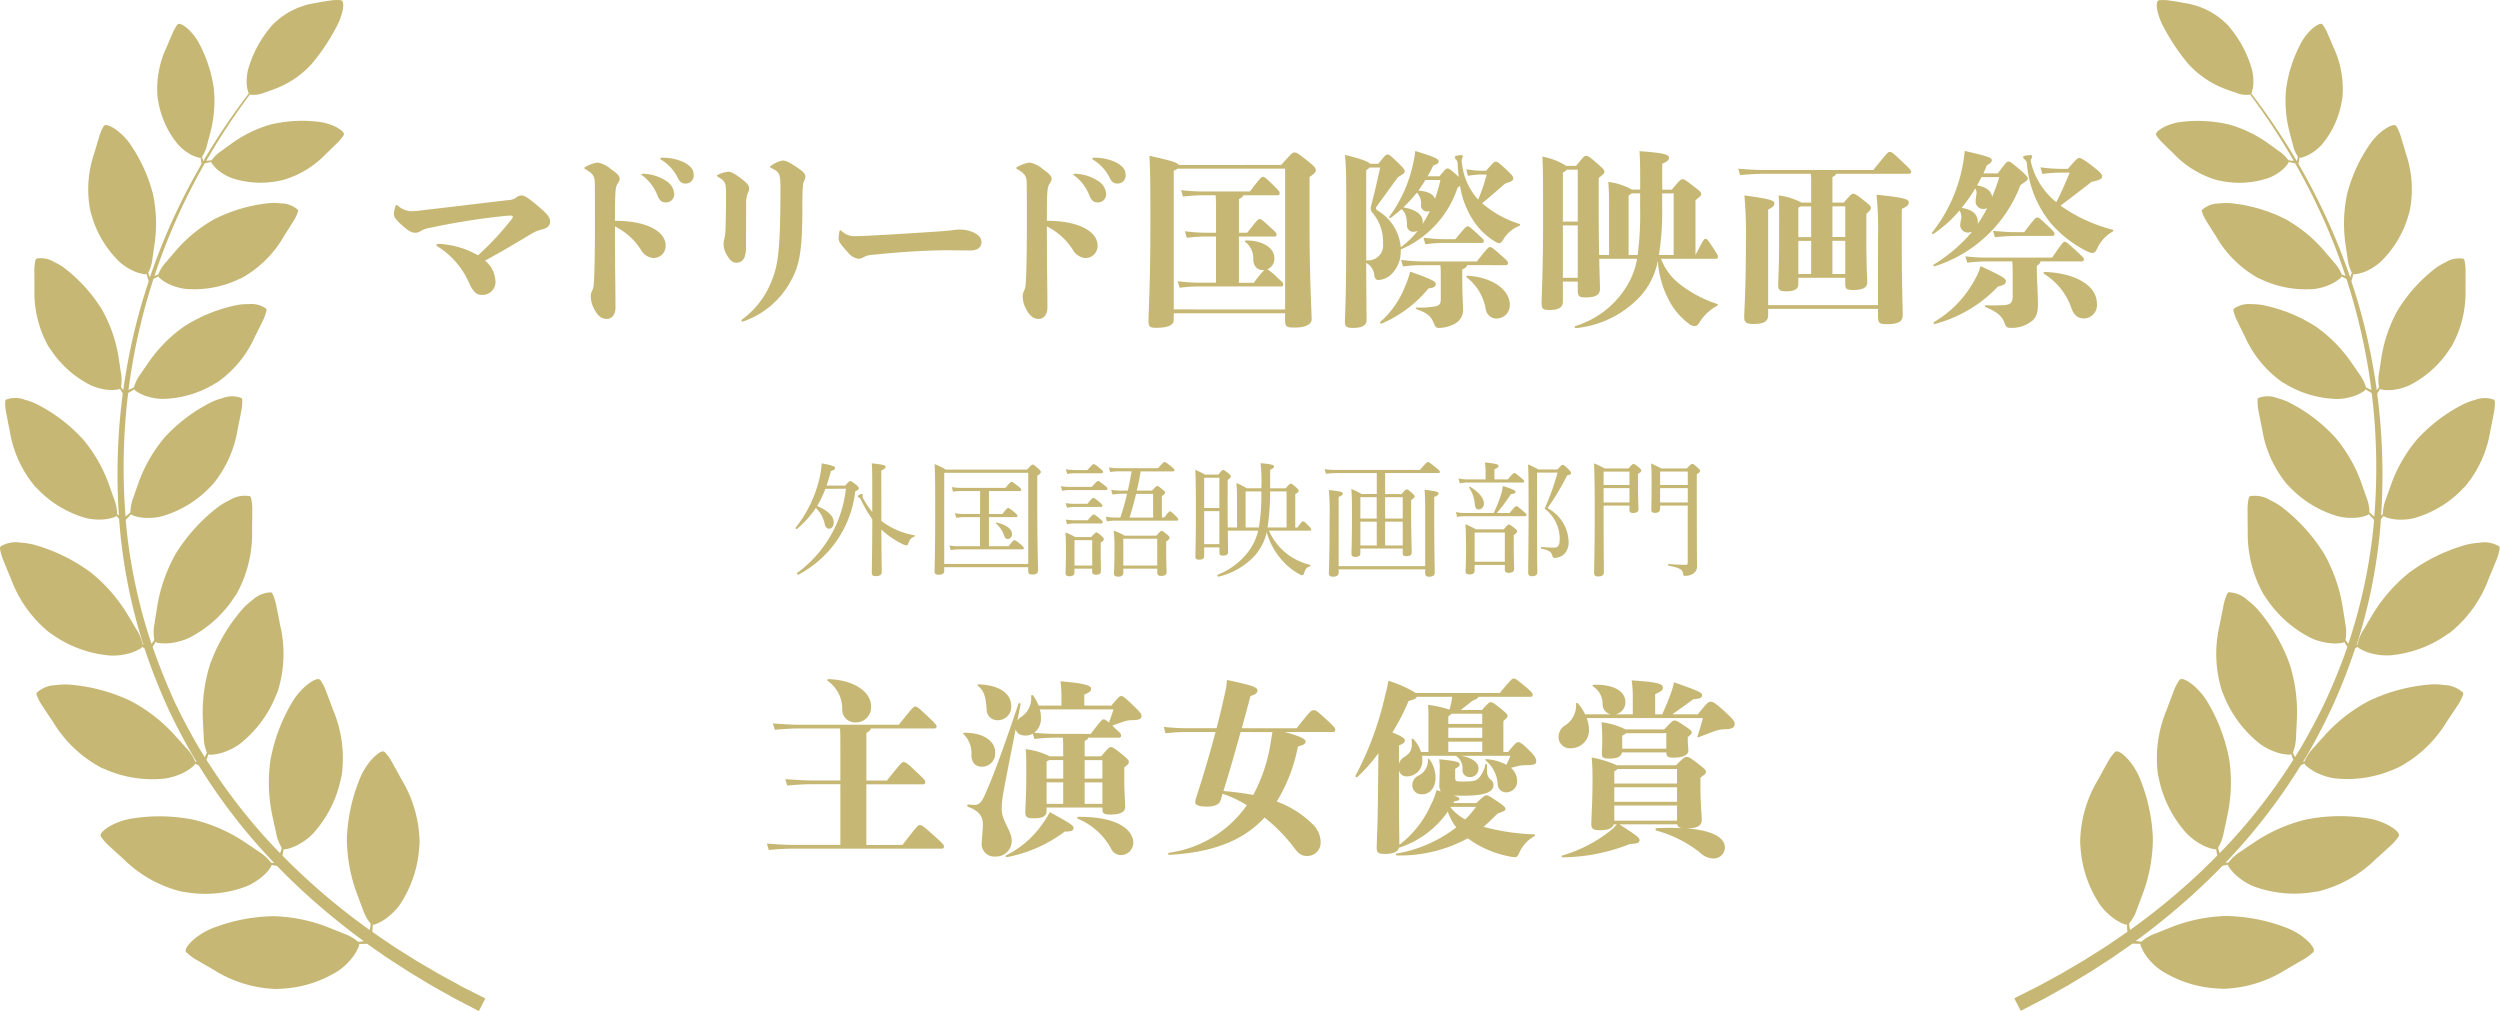 <svg xmlns="http://www.w3.org/2000/svg" width="189.294" height="76.548" viewBox="0 0 189.294 76.548"><path d="M23.289,14.2a.987.987,0,0,1-1.029,1.071c-.442,0-.654-.258-.941-.843a6.177,6.177,0,0,0-2.411-2.824c-.071-.044-.084-.073-.084-.13,0-.042.027-.071.141-.071a6.616,6.616,0,0,1,3,.87A21.379,21.379,0,0,0,24.5,9.552a.372.372,0,0,0,.1-.2c0-.057-.057-.086-.159-.086a5.285,5.285,0,0,0-.585.042,51.636,51.636,0,0,0-5.52.883,1.947,1.947,0,0,0-.685.229.7.7,0,0,1-.428.143c-.258,0-.47-.086-1-.556-.543-.486-.629-.656-.629-.9a2.967,2.967,0,0,1,.128-.572c.015-.042.044-.071.073-.071s.055.015.1.042a1.568,1.568,0,0,0,1.013.428c.342,0,.784-.071.956-.086,2.1-.243,4.193-.5,6.377-.755A1.132,1.132,0,0,0,24.8,7.94a.732.732,0,0,1,.47-.2c.17,0,.444.13,1.184.757.713.6.971.885.971,1.212s-.214.514-.629.614a2.492,2.492,0,0,0-.8.329c-1.184.713-2.268,1.356-3.5,2.025a2.087,2.087,0,0,1,.786,1.528" transform="translate(14.228 7.059)" fill="#c6b874"/><path d="M25.466,14.2c.015,1.44.031,2.252.031,3.38,0,.57-.3.87-.658.87s-.669-.184-.956-.755a2,2,0,0,1-.256-1,.846.846,0,0,1,.1-.371,1.365,1.365,0,0,0,.128-.57c.057-.7.086-2.554.086-4.279,0-1.8,0-2.755-.013-3.382-.015-.457-.172-.669-.671-.956-.086-.042-.115-.071-.115-.113s.015-.044.115-.1a2.339,2.339,0,0,1,.9-.314,2.179,2.179,0,0,1,1,.5c.528.369.658.541.658.725a.664.664,0,0,1-.143.358c-.086.128-.185.258-.2,1.17-.013.556-.013,1.113-.013,1.656,2.5,0,3.837.857,3.837,1.868a.922.922,0,0,1-.927.956,1.23,1.23,0,0,1-.956-.642,4.93,4.93,0,0,0-1.954-1.755c0,.914,0,1.384.013,2.755m3.767-6.25A1.253,1.253,0,0,1,29.948,9a.62.62,0,0,1-.671.627c-.243,0-.442-.13-.585-.486a3.422,3.422,0,0,0-1.113-1.512c-.073-.044-.115-.071-.115-.115.015-.042.057-.055.172-.055a3.3,3.3,0,0,1,1.6.484m1.442-1.354c.543.3.742.57.742.969a.6.6,0,0,1-.627.642c-.287,0-.444-.141-.6-.47a3.318,3.318,0,0,0-1.184-1.3c-.086-.042-.115-.073-.115-.128s.057-.059.157-.059a3.867,3.867,0,0,1,1.627.344" transform="translate(21.106 5.698)" fill="#c6b874"/><path d="M30.717,8.841a2.221,2.221,0,0,0-.115.826c0,1.113-.013,2.528-.013,3.182a2.136,2.136,0,0,1-.128.872.659.659,0,0,1-.585.371c-.214,0-.442-.071-.728-.572a1.625,1.625,0,0,1-.256-.839,1.864,1.864,0,0,1,.073-.472,3.651,3.651,0,0,0,.071-.614c.029-.7.042-1.927.042-2.853,0-.658-.086-.857-.57-1.128-.1-.055-.115-.071-.115-.113s.029-.059.141-.1a2.449,2.449,0,0,1,.713-.2c.187,0,.43.115.9.457.57.413.685.627.685.8a.811.811,0,0,1-.115.384m-.4,9.7a.065.065,0,0,1-.071-.071.1.1,0,0,1,.057-.086,6.617,6.617,0,0,0,2.182-2.8c.486-1.184.713-2.1.713-7.105,0-1.126-.084-1.241-.583-1.5-.143-.071-.2-.1-.2-.141s.013-.057.086-.1a2.1,2.1,0,0,1,.855-.384c.187,0,.373.042.985.442s.742.57.742.757A.651.651,0,0,1,35,7.885c-.1.172-.143.442-.143,2.268,0,3.367-.3,4.31-.943,5.451a6.5,6.5,0,0,1-3.553,2.939Z" transform="translate(25.895 5.801)" fill="#c6b874"/><path d="M43.311,9.262c.543.228.713.486.713.784,0,.444-.371.627-.841.627-.356,0-1.283-.013-1.839-.013-1.256,0-3.453.115-5.537.342a1.479,1.479,0,0,0-.713.185.784.784,0,0,1-.413.115,1.257,1.257,0,0,1-.771-.486c-.514-.543-.7-.826-.7-1.027a3.254,3.254,0,0,1,.057-.543c.015-.071.044-.1.073-.1s.027,0,.086.044a1.362,1.362,0,0,0,1.04.4c.342,0,.627-.015.927-.031,2.468-.126,3.652-.212,5.608-.34.356-.029.5-.044.87-.086a3.79,3.79,0,0,1,.541-.044,2.608,2.608,0,0,1,.9.172" transform="translate(30.29 8.291)" fill="#c6b874"/><path d="M42.57,14.2c.015,1.44.031,2.252.031,3.38,0,.57-.3.87-.658.87s-.669-.184-.956-.755a2,2,0,0,1-.256-1,.846.846,0,0,1,.1-.371,1.365,1.365,0,0,0,.128-.57c.057-.7.086-2.554.086-4.279,0-1.8,0-2.755-.013-3.382-.015-.457-.172-.669-.671-.956-.086-.042-.115-.071-.115-.113s.015-.044.115-.1a2.339,2.339,0,0,1,.9-.314,2.18,2.18,0,0,1,1,.5c.528.369.658.541.658.725a.664.664,0,0,1-.143.358c-.086.128-.185.258-.2,1.17-.013.556-.013,1.113-.013,1.656,2.5,0,3.837.857,3.837,1.868a.922.922,0,0,1-.927.956,1.23,1.23,0,0,1-.956-.642,4.93,4.93,0,0,0-1.954-1.755c0,.914,0,1.384.013,2.755m3.767-6.25A1.253,1.253,0,0,1,47.052,9a.62.62,0,0,1-.671.627c-.243,0-.442-.13-.585-.486a3.422,3.422,0,0,0-1.113-1.512c-.073-.044-.115-.071-.115-.115.015-.042.057-.055.172-.055a3.3,3.3,0,0,1,1.6.484m1.442-1.354c.543.3.742.57.742.969a.6.6,0,0,1-.627.642c-.287,0-.444-.141-.6-.47a3.319,3.319,0,0,0-1.184-1.3c-.086-.042-.115-.073-.115-.128s.057-.059.157-.059a3.867,3.867,0,0,1,1.627.344" transform="translate(36.706 5.698)" fill="#c6b874"/><path d="M55.525,6.981c.811-.9.855-.943,1.011-.943s.243.042.912.572c.616.484.7.612.7.755s-.059.243-.472.528v3.8c0,3.824.157,6.405.157,6.975,0,.428-.556.627-1.283.627-.572,0-.728-.042-.728-.541v-.541h-8.43v.484c0,.43-.444.614-1.329.614-.5,0-.583-.086-.583-.528,0-.612.141-2.8.141-7.034,0-1.925.015-3.994-.071-5.463,1.8.4,2.155.541,2.226.7Zm.3,10.943V7.264H47.678a.93.93,0,0,1-.285.157v10.5ZM54.141,14.94c-.428,0-.715-.285-.728-.815a1.55,1.55,0,0,0-.6-1.31c-.071-.059-.015-.117.071-.117,1.426.015,2.126.673,2.126,1.314a.865.865,0,0,1-.528.87,4.159,4.159,0,0,1,.728.6c.426.386.47.444.47.543s-.044.157-.145.157H49.29a10.844,10.844,0,0,0-1.455.1l-.143-.5a12.532,12.532,0,0,0,1.6.115h1.3V12.4h-.755a11.224,11.224,0,0,0-1.457.1l-.141-.5a12.428,12.428,0,0,0,1.6.113h.755V10.046c0-.243-.015-.512-.029-.769H49.59a14.037,14.037,0,0,0-1.5.1l-.143-.486a15.074,15.074,0,0,0,1.642.1h3.566c.8-1.042.87-1.113,1-1.113.1,0,.172.055.742.6.457.444.514.528.514.627,0,.13-.057.172-.159.172H52.657c-.015.1-.115.17-.329.3v2.539h.627c.771-1,.843-1.04.929-1.04.113,0,.17.029.826.629.426.384.47.44.47.541s-.044.157-.141.157H52.328v3.5h1.128a8.3,8.3,0,0,1,.784-.956Z" transform="translate(41.481 5.508)" fill="#c6b874"/><path d="M63.946,7.476c.57-.656.614-.683.727-.683.128,0,.185.011.841.625.4.386.486.488.486.629,0,.157-.057.214-.614.4-.585.512-1.1.969-1.74,1.484A7.875,7.875,0,0,0,66.47,11.5c.086.027.057.128-.029.157a2.483,2.483,0,0,0-1.2,1.04c-.126.2-.184.256-.3.256a.467.467,0,0,1-.243-.071,5.235,5.235,0,0,1-1.883-1.9,6.769,6.769,0,0,1-.841-2.367c-.042.042-.115.084-.185.141a7.7,7.7,0,0,1-4.308,4.679,2.428,2.428,0,0,1-.543,1.7,1.586,1.586,0,0,1-1.126.614c-.185,0-.272-.086-.329-.342a1.174,1.174,0,0,0-.614-.956c.013,3.184.029,3.952.029,4.337,0,.4-.356.587-1.027.587-.514,0-.614-.117-.614-.47,0-.4.1-1.47.1-6.75,0-4.067.013-4.866-.1-5.88,1.34.329,1.782.516,1.9.673h.629c.541-.686.585-.7.7-.7s.157.015.728.556c.526.514.57.585.57.715s-.029.157-.514.442c-.713.985-1.2,1.654-1.6,2.21-.1.13-.082.216.075.327a3.58,3.58,0,0,1,1.74,2.769,6.623,6.623,0,0,0,1.283-1.239.953.953,0,0,1-.358.071.481.481,0,0,1-.455-.47c0-.713-.141-1.029-.415-1.241-.272.228-.541.455-.813.656a.071.071,0,0,1-.1-.1,10.477,10.477,0,0,0,1.828-4.168,5.9,5.9,0,0,0,.128-.8c1.711.528,1.771.641,1.771.8,0,.115-.059.185-.4.3-.143.285-.287.554-.43.815h.9c.455-.572.5-.585.6-.585.115,0,.17.013.828.612l.029.029c-.044-.327-.073-.656-.086-1a.459.459,0,0,0-.1-.3.27.27,0,0,1-.115-.214c0-.084.243-.141.528-.141a.081.081,0,0,1,.073.086.9.9,0,0,1-.059.2.677.677,0,0,0,0,.329,4.8,4.8,0,0,0,1.2,2.725l.029.029a15.407,15.407,0,0,0,.642-1.9h-.314a6.469,6.469,0,0,0-1.113.1l-.115-.5a7.25,7.25,0,0,0,1.228.115Zm-9.075,6.778a1.133,1.133,0,0,0,1.272-1.27,3.368,3.368,0,0,0-.788-2.312.532.532,0,0,1-.113-.541c.228-.872.426-1.727.685-2.9h-.8a1.019,1.019,0,0,1-.256.2Zm1.17,4.792c-.086.029-.172-.069-.1-.128a7.022,7.022,0,0,0,1.91-2.782,5.761,5.761,0,0,0,.344-1.027c1.853.658,1.939.772,1.939.956s-.157.272-.541.314a9.363,9.363,0,0,1-3.553,2.667M62.5,14.623c0,.115-.071.187-.358.329v.53c0,1.2.057,2.14.057,2.367a1.189,1.189,0,0,1-.627,1.214,2.663,2.663,0,0,1-1.2.314c-.228,0-.27-.1-.384-.358-.2-.474-.4-.744-1.3-1.057-.084-.029-.084-.128,0-.128a6.816,6.816,0,0,0,1.384-.086c.344-.057.444-.214.444-.511V15.381c0-.212,0-.384-.029-.757H59.082a10.029,10.029,0,0,0-1.428.1l-.143-.5a12.569,12.569,0,0,0,1.6.117h4.138c.841-1.073.883-1.084,1-1.084s.172.027.857.641c.428.369.5.457.5.556,0,.115-.055.17-.157.17Zm-3.352-3.308a.824.824,0,0,1-.015.2q.3-.47.556-.985a.781.781,0,0,1-.2.029.452.452,0,0,1-.47-.486,1.179,1.179,0,0,0-.314-.941,9.957,9.957,0,0,1-1.027,1.113c1.027.17,1.47.6,1.47,1.071m.2-3.14c-.172.287-.342.541-.528.8.728.057,1.141.272,1.254.627a11.1,11.1,0,0,0,.415-1.426Zm1.455,4.765a10.844,10.844,0,0,0-1.455.1l-.143-.5a12.509,12.509,0,0,0,1.6.115h.815c.769-.927.813-.971.925-.971s.172.031.771.587c.4.369.457.413.457.512s-.044.157-.141.157Zm4.937,4.665a1,1,0,0,1-.971,1.057.824.824,0,0,1-.855-.744,3.883,3.883,0,0,0-1.426-2.367c-.073-.057-.031-.13.055-.13,2.1.143,3.2,1.2,3.2,2.184" transform="translate(48.576 5.454)" fill="#c6b874"/><path d="M70.091,14.133a4.336,4.336,0,0,0,1.371,1.881,9.254,9.254,0,0,0,2.881,1.541c.086.031.057.1-.013.143a3.484,3.484,0,0,0-1.34,1.283c-.13.2-.229.243-.344.243a.633.633,0,0,1-.442-.17,5.128,5.128,0,0,1-1.455-1.669,7.4,7.4,0,0,1-.9-3.111,5.467,5.467,0,0,1-1.327,2.7,7.684,7.684,0,0,1-4.88,2.411c-.086.015-.128-.126-.042-.157a6.919,6.919,0,0,0,3.723-2.753,5.876,5.876,0,0,0,.956-2.338H65.412c.029,1.354.057,2.067.057,2.281,0,.444-.356.642-1.055.642-.528,0-.629-.071-.629-.556v-.642H62.659V17.37c0,.444-.314.642-.983.642-.516,0-.629-.057-.629-.556,0-.384.113-2.581.113-6.063,0-3.025,0-4.109-.055-4.994a4.877,4.877,0,0,1,1.8.7h.757c.57-.713.627-.755.742-.755.157,0,.212.011.769.5.585.5.629.572.629.7s-.031.157-.43.47V10.28c0,1.47.015,2.654.031,3.566h.755V10.022c0-.669-.013-1-.057-1.711a5,5,0,0,1,1.784.585h.627c0-1.6,0-2.3-.055-2.91,2.025.141,2.239.287,2.239.514,0,.128-.073.243-.514.442V8.9h.728c.627-.771.685-.786.815-.786s.184.029.855.545c.512.4.556.455.556.568S73.1,9.38,72.7,9.7v4.151c.627-1.212.656-1.226.757-1.226s.141.013.57.669c.314.486.371.585.371.686a.139.139,0,0,1-.141.157ZM62.959,7.386a1.039,1.039,0,0,1-.3.228v3.707h1.126V7.386Zm.826,4.222H62.659v3.966h1.126Zm4.537,2.239a23.791,23.791,0,0,0,.185-3.581V9.181h-.641a.972.972,0,0,1-.229.157v4.509Zm1.855-4.665v1.057a20.639,20.639,0,0,1-.243,3.608h1.113V9.181Z" transform="translate(55.678 5.46)" fill="#c6b874"/><path d="M79.063,7.386c1.069-1.327,1.113-1.371,1.241-1.371.157,0,.2.031.985.772.486.455.642.627.642.728s-.071.157-.185.157H76.237c-.013.084-.071.157-.27.243V9.854h.857c.526-.614.612-.669.713-.669s.212.027.841.526c.428.344.5.415.5.528s-.015.172-.342.47v1.728c0,2.4.071,3.124.071,3.451,0,.386-.314.585-1.069.585-.572,0-.6-.143-.6-.486v-.442H73.385V16c0,.455-.342.57-.956.57-.484,0-.57-.141-.57-.484,0-.229.071-1.386.071-3.468,0-2.252.015-2.723-.042-3.31a5.128,5.128,0,0,1,1.74.543h.728V8.285a4.359,4.359,0,0,0-.029-.612H70.845c-.5,0-1.055.027-1.87.1l-.141-.486c.941.075,1.512.1,2.011.1Zm.356,5.178a26.557,26.557,0,0,0-.113-3.308c2.182.228,2.44.34,2.44.6,0,.17-.128.3-.528.47v2.482c0,3.4.071,4.866.071,5.564,0,.415-.214.686-1.2.686-.556,0-.671-.086-.671-.556v-.6H71.1v.486c0,.486-.373.656-1.141.656-.514,0-.673-.141-.673-.514,0-.4.13-2.182.13-5.619a32.833,32.833,0,0,0-.115-3.6c2.054.272,2.27.4,2.27.6,0,.157-.086.272-.47.472v7.233h8.315Zm-5.847-2.424c-.044.029-.115.057-.187.1v2.226h.971V10.139Zm-.187,5.12h.971V12.751h-.971Zm2.583-2.8h.971V10.137h-.971Zm.969.287h-.971V15.26h.971Z" transform="translate(62.78 5.487)" fill="#c6b874"/><path d="M81.5,7.676c.614-.828.686-.9.8-.9s.185.029,1,.728c.285.256.47.442.47.57,0,.113-.157.214-.556.486a10.239,10.239,0,0,1-6.491,6.147c-.086.029-.143-.084-.073-.128a12.076,12.076,0,0,0,2.9-2.482,1.11,1.11,0,0,1-.3.057.584.584,0,0,1-.6-.514,2.136,2.136,0,0,1,.042-.384.887.887,0,0,0-.1-.771,9,9,0,0,1-1.969,1.769c-.071.044-.157-.027-.1-.1a11.7,11.7,0,0,0,2.367-5.379c.055-.342.086-.6.1-.8,1.826.415,2.055.528,2.055.7,0,.115-.073.214-.386.4a5.387,5.387,0,0,1-.256.6Zm-4.765,11.4a.082.082,0,0,1-.071-.143,8.294,8.294,0,0,0,3.166-3.352,3.9,3.9,0,0,0,.358-.883c1.669.769,1.925.941,1.925,1.14s-.2.329-.6.4a10.16,10.16,0,0,1-4.78,2.839m3.252-7.706a.431.431,0,0,1-.013.13,8.206,8.206,0,0,0,.713-1.2.66.66,0,0,1-.285.071.578.578,0,0,1-.585-.526,3.869,3.869,0,0,1,.057-.545.612.612,0,0,0-.086-.484,11.82,11.82,0,0,1-1.027,1.47c.9.141,1.226.541,1.226,1.082m4.738,2.969c0,.1-.044.2-.272.327v.358c0,.656.086,1.782.086,2.526,0,.956-.243,1.212-.815,1.539a2.525,2.525,0,0,1-1.2.287c-.285,0-.4-.015-.526-.4-.159-.457-.556-.828-1.413-1.17-.086-.029-.086-.143,0-.143.512.013,1.055.013,1.413-.013.47-.044.627-.185.627-.7V15.523c0-.512,0-.815-.031-1.184H80.655a13.384,13.384,0,0,0-1.47.1l-.141-.486a13.121,13.121,0,0,0,1.641.1h4.923c.784-1.143.855-1.2.956-1.2.084,0,.141.015.87.685.526.484.583.556.583.641a.151.151,0,0,1-.157.159ZM80.256,7.961c-.1.214-.214.415-.327.627.727.115,1.069.444,1.141.87.184-.455.371-.954.541-1.5Zm3.239,4.166c.784-1.042.885-1.113.985-1.113s.172.029.755.585c.514.484.556.556.556.656a.149.149,0,0,1-.157.157h-2.8a14.441,14.441,0,0,0-1.553.1l-.143-.486c.74.071,1.254.1,1.7.1ZM86.8,7.334c.614-.713.742-.828.857-.828s.329.086,1.113.7c.512.4.627.556.627.7,0,.17-.157.283-.784.4-.585.455-1.528,1.184-2.369,1.811A12,12,0,0,0,90.2,11.942c.086.015.042.115-.029.157A2.765,2.765,0,0,0,89,13.412c-.115.212-.2.285-.329.285a.715.715,0,0,1-.314-.073,8.726,8.726,0,0,1-2.853-2.184A8.172,8.172,0,0,1,83.7,6.949a.458.458,0,0,0-.13-.3c-.086-.071-.157-.115-.157-.214s.329-.143.6-.143a.083.083,0,0,1,.086.086.586.586,0,0,1-.073.2.435.435,0,0,0,0,.327,5.563,5.563,0,0,0,1.9,2.952c.4-.769.74-1.568,1.011-2.239h-.612a10.887,10.887,0,0,0-1.457.1l-.141-.5a12.487,12.487,0,0,0,1.6.115Zm2.2,10.2a1.015,1.015,0,0,1-.956,1.128c-.5,0-.8-.258-.985-.815a4.9,4.9,0,0,0-2.069-2.568c-.071-.042-.013-.143.071-.143,2.426.1,3.939,1.084,3.939,2.4" transform="translate(69.772 5.453)" fill="#c6b874"/><path d="M33.767,20.277a8.239,8.239,0,0,1-.627,1.3c.931.409,1.256.828,1.256,1.254,0,.287-.153.468-.352.468-.153,0-.266-.1-.325-.323a2.4,2.4,0,0,0-.675-1.249,7.746,7.746,0,0,1-1.426,1.589c-.048.048-.143-.057-.105-.1a9.45,9.45,0,0,0,1.771-3.6,7.079,7.079,0,0,0,.2-1.264c.685.122,1.017.228,1.017.34s-.094.182-.323.239c-.094.4-.208.761-.323,1.105H35.26c.285-.315.333-.344.39-.344s.124.029.467.3c.143.122.18.191.18.249,0,.075-.084.141-.275.237a8.148,8.148,0,0,1-4.3,6.3c-.057.029-.163-.086-.105-.124a9.107,9.107,0,0,0,3.7-6.38ZM38,22.711A5.8,5.8,0,0,0,40.51,23.8c.048.01.029.084-.019.105-.228.075-.342.2-.465.56a.156.156,0,0,1-.124.1,1.725,1.725,0,0,1-.419-.161A6.741,6.741,0,0,1,38,23.367c.01,1.939.029,2.874.029,3.224,0,.191-.134.3-.457.3-.218,0-.294-.076-.294-.245,0-.363.029-1.409.038-4.061a9.487,9.487,0,0,1-.809-1.371c-.1-.21-.115-.237-.228-.287a.1.1,0,0,1-.067-.086c0-.055.218-.178.3-.178a.074.074,0,0,1,.076.075c0,.038-.01.076-.01.1a.52.52,0,0,0,.075.222,6.088,6.088,0,0,0,.658.967V20.971c0-1.79,0-2.206-.038-2.625.962.113,1.046.151,1.046.275,0,.084-.048.143-.323.275Z" transform="translate(28.733 16.733)" fill="#c6b874"/><path d="M37.741,26.455c0,.208-.143.3-.438.3-.208,0-.294-.076-.294-.247,0-.5.048-1.226.048-4.595,0-1.845,0-2.74-.048-3.539a4.833,4.833,0,0,1,.845.421h6.155c.323-.352.371-.38.428-.38s.122.029.447.323c.141.122.17.182.17.237,0,.076-.048.143-.268.285V21.31c0,3.273.059,4.669.059,5.109,0,.228-.153.321-.447.321-.218,0-.3-.076-.3-.256v-.3H37.741ZM44.1,19.037H37.741v6.9H44.1Zm-3.642,1.38H39.024a3.089,3.089,0,0,0-.618.055l-.094-.359a3.212,3.212,0,0,0,.7.065h3.365c.333-.409.409-.455.467-.455s.132.046.524.35c.163.143.208.2.208.258s-.029.086-.122.086H41.128v1.74h1.015c.315-.409.382-.457.44-.457s.132.048.5.342c.151.143.208.21.208.266s-.038.086-.132.086H41.128v2.2h1.493c.314-.417.381-.457.438-.457s.132.04.514.354c.151.132.2.2.2.256s-.029.084-.124.084H38.835a2.75,2.75,0,0,0-.6.069l-.1-.363a3.431,3.431,0,0,0,.694.057h1.618v-2.2H39.223a3.189,3.189,0,0,0-.568.057l-.105-.361a3.249,3.249,0,0,0,.656.067h1.247Zm1.807,3.337a2.22,2.22,0,0,0-.6-.883c-.029-.031.008-.076.044-.067.771.182,1.163.5,1.163.866a.345.345,0,0,1-.314.379c-.141,0-.21-.065-.294-.294" transform="translate(33.754 16.763)" fill="#c6b874"/><path d="M42.011,20.117a3.719,3.719,0,0,0,.7.057h1.635c.361-.4.428-.447.486-.447s.134.05.5.342c.17.124.208.2.208.258s-.029.086-.122.086h-2.7a3.9,3.9,0,0,0-.619.055Zm1.027,6.524c0,.2-.115.3-.38.3-.2,0-.294-.067-.294-.228,0-.191.029-.619.029-1.713,0-.646-.01-.912-.038-1.38a5,5,0,0,1,.742.354H44.3c.3-.314.344-.354.4-.354s.124.04.4.277c.124.113.163.182.163.237,0,.086-.048.134-.237.268v.5c0,.99.019,1.5.019,1.637,0,.208-.124.285-.38.285-.191,0-.287-.067-.287-.228v-.229h-1.34ZM42.372,21.4a3.481,3.481,0,0,0,.675.055h.979c.314-.4.4-.446.457-.446s.124.046.486.352c.141.122.189.189.189.249s-.029.082-.122.082h-2a3.33,3.33,0,0,0-.562.059Zm.01-2.56a4.247,4.247,0,0,0,.675.059h.96c.354-.4.428-.449.486-.449s.134.05.512.354c.153.122.191.18.191.237s-.029.1-.122.1H43.057a2.406,2.406,0,0,0-.56.057Zm0,3.807a4.359,4.359,0,0,0,.646.055h1.017c.315-.388.4-.438.457-.438s.134.05.486.342c.141.124.189.182.189.239s-.038.1-.124.1H43.038a2.658,2.658,0,0,0-.562.055Zm2,1.558h-1.34v1.922h1.34Zm5.461-1.713c.3-.417.381-.465.436-.465s.124.048.447.371c.124.115.172.18.172.239s-.029.094-.124.094H46.091a2.785,2.785,0,0,0-.591.057l-.094-.361a3.571,3.571,0,0,0,.685.065h.419a17.029,17.029,0,0,0,.512-1.8h-.438a3.271,3.271,0,0,0-.665.065l-.1-.359a4.392,4.392,0,0,0,.761.055h.5c.115-.484.2-.969.285-1.455H46.4a3.321,3.321,0,0,0-.656.057l-.1-.352a5.562,5.562,0,0,0,.751.057h2.977c.361-.428.428-.467.486-.467s.132.038.541.363c.163.132.21.187.21.245s-.031.1-.124.1H48.049a14.413,14.413,0,0,1-.294,1.455h1.161c.275-.314.342-.352.4-.352s.115.038.4.277c.153.115.191.17.191.228s-.031.1-.249.266v1.616Zm-3.1,4.187c0,.189-.141.293-.4.293-.218,0-.314-.084-.314-.237,0-.208.038-.56.038-1.75a11.517,11.517,0,0,0-.057-1.5,4.575,4.575,0,0,1,.818.38h2.415c.285-.323.342-.361.4-.361s.115.038.409.275c.163.134.189.191.189.247s-.027.126-.256.287v.553c0,1.063.029,1.6.029,1.75,0,.218-.141.3-.409.3-.2,0-.294-.067-.294-.237v-.315H46.738ZM49.305,24.1H46.738v2.027h2.568Zm-.314-3.4H47.709c-.153.6-.306,1.208-.5,1.8h1.788Z" transform="translate(38.317 16.692)" fill="#c6b874"/><path d="M52.334,20.242a11.693,11.693,0,0,0-.057-1.9c.837.075,1.019.132,1.019.247,0,.086-.048.134-.294.258v1.4h1.168c.285-.314.333-.35.4-.35s.122.036.419.294c.143.132.172.182.172.247s-.05.124-.258.249v2.53h.172c.294-.428.361-.467.426-.467s.124.038.44.361c.122.124.17.2.17.256s-.029.086-.124.086H52.915a4.538,4.538,0,0,0,1.407,1.79,4.794,4.794,0,0,0,1.713.8c.046.008.036.082-.011.1-.247.084-.342.189-.447.524-.036.122-.1.161-.163.161a.738.738,0,0,1-.254-.115,4.713,4.713,0,0,1-1.285-1.055,5.251,5.251,0,0,1-1.132-2.092,3.985,3.985,0,0,1-.816,1.675,5.373,5.373,0,0,1-2.826,1.69c-.067.021-.134-.113-.076-.141a5.348,5.348,0,0,0,2.52-2.025,4.5,4.5,0,0,0,.553-1.314h-2.3c.01.9.019,1.407.019,1.627,0,.18-.143.266-.39.266-.191,0-.266-.067-.266-.218v-.409H48.007v.665c0,.189-.134.266-.39.266-.2,0-.275-.057-.275-.228,0-.411.038-1.048.038-3.7,0-1.465-.01-2.189-.048-2.872a6.641,6.641,0,0,1,.742.359h1.008c.258-.323.3-.35.361-.35s.124.027.409.254c.143.136.172.182.172.239s-.048.134-.239.266V21.1c0,.855,0,1.549.01,2.111h.7v-1.8c0-.581,0-1.046-.048-1.57a5.254,5.254,0,0,1,.78.4Zm-3.176-.8H48.007v2.291h1.151Zm-1.151,5.031h1.151v-2.5H48.007Zm4.138-1.264a14.061,14.061,0,0,0,.189-2.654v-.076H51.145v2.73Zm2.1,0v-2.73H53a18.9,18.9,0,0,1-.191,2.73Z" transform="translate(43.17 16.729)" fill="#c6b874"/><path d="M55.16,25.181c0,.21-.113.3-.4.3-.189,0-.275-.086-.275-.239,0-.34.038-.922.038-3.061,0-1-.01-1.314-.048-1.845a4.586,4.586,0,0,1,.771.38H56.4V19.132H53.372a5.888,5.888,0,0,0-.818.057l-.1-.352a6.141,6.141,0,0,0,.924.057H59.67c.482-.562.551-.6.608-.6s.132.036.627.446c.228.182.275.249.275.3s-.029.086-.124.086H57.035V20.72H58.28c.277-.323.323-.352.381-.352.075,0,.134.029.428.294.141.122.182.172.182.239s-.05.132-.268.273v1.01c0,1.75.046,2.663.046,2.939,0,.218-.122.3-.417.3-.2,0-.266-.065-.266-.256v-.323H55.16Zm-1.644,1.474c0,.218-.134.323-.428.323-.22,0-.314-.084-.314-.266,0-.258.055-1.228.055-4.157a20.566,20.566,0,0,0-.055-2.14c.924.1,1.055.141,1.055.277,0,.075-.057.141-.314.245v5.243h6.553V22.089c0-.769-.01-1.283-.048-1.692.876.1,1.055.161,1.055.275,0,.086-.038.153-.323.266V22.52c0,2.585.038,3.774.038,4.136,0,.218-.124.323-.438.323-.208,0-.285-.084-.285-.275v-.285H53.515Zm1.644-4.08h1.235V20.958H55.16Zm1.237.237H55.162v1.8H56.4Zm1.969-1.855H57.035v1.618h1.331Zm0,1.855H57.035v1.8h1.331Z" transform="translate(47.845 16.688)" fill="#c6b874"/><path d="M61.717,22.145c.388-.476.455-.524.514-.524s.132.048.532.39c.191.161.237.228.237.285s-.036.086-.141.086h-4.47a4.065,4.065,0,0,0-.639.057l-.1-.371a2.942,2.942,0,0,0,.734.076h2.13a11.97,11.97,0,0,0,.541-1.35,3.437,3.437,0,0,0,.153-.7c.78.247.96.352.96.447s-.067.143-.35.17a11.66,11.66,0,0,1-1.067,1.428ZM61.583,19.6c.361-.438.447-.486.5-.486s.134.048.524.38c.172.141.218.2.218.256s-.036.086-.132.086H58.52a3.136,3.136,0,0,0-.572.057l-.1-.371a2.922,2.922,0,0,0,.675.076H59.9v-.658a5.2,5.2,0,0,0-.048-.627c.922.094,1.027.163,1.027.266,0,.076-.057.143-.306.256V19.6Zm-2.512,6.9c0,.2-.132.294-.388.294-.22,0-.3-.076-.3-.249s.038-.493.038-1.587c0-.847-.01-1.371-.048-1.969a7.651,7.651,0,0,1,.8.39h2.1c.285-.333.333-.369.39-.369s.122.036.436.283c.153.115.191.182.191.239,0,.075-.038.124-.256.285v.639c0,1.178.029,1.75.029,1.92,0,.2-.153.3-.419.3-.208,0-.285-.086-.285-.249v-.352H59.071Zm.011-5.013a2.454,2.454,0,0,0-.428-1.254c-.029-.038.048-.1.086-.069.675.411,1.036.868,1.036,1.258a.428.428,0,0,1-.39.455c-.18,0-.266-.105-.3-.39m2.273,2.132H59.073v2.214h2.283Zm2.444.96c0,1.39.019,1.836.019,2.034,0,.22-.141.315-.409.315-.228,0-.287-.105-.287-.266,0-.629.031-2.141.031-4.8,0-2.321-.01-2.958-.048-3.394a4.1,4.1,0,0,1,.78.38H65.34c.285-.315.342-.354.4-.354s.143.05.447.342c.142.153.189.22.189.277,0,.084-.067.132-.306.189a17.809,17.809,0,0,1-1.482,2.472,2.969,2.969,0,0,1,1.6,2.53,1.255,1.255,0,0,1-.325.935,1.054,1.054,0,0,1-.732.3c-.1,0-.151-.05-.189-.2-.057-.229-.2-.361-.818-.5-.046-.01-.046-.126,0-.126.428.04.761.05.971.05a.373.373,0,0,0,.294-.115c.1-.1.124-.294.124-.627a2.867,2.867,0,0,0-1.141-2.206,19.244,19.244,0,0,0,.979-2.73H63.8Z" transform="translate(52.584 16.701)" fill="#c6b874"/><path d="M63.852,21.88c0,3.044.019,3.985.019,4.717,0,.218-.134.314-.438.314-.218,0-.3-.086-.3-.266,0-.589.046-1.73.046-4.3,0-2.025-.008-3-.055-3.994a5.806,5.806,0,0,1,.809.382h1.8c.277-.306.325-.344.382-.344s.122.038.417.275c.145.115.172.172.172.229,0,.076-.036.122-.249.256v.665c0,1.218.04,1.826.04,2,0,.2-.153.294-.419.294-.191,0-.268-.076-.268-.247v-.315H63.852Zm1.958-2.91H63.852v1.017H65.81Zm-1.958,2.338H65.81V20.224H63.852Zm4.279.476c0,.21-.132.314-.39.314-.2,0-.275-.076-.275-.249,0-.314.019-.778.019-2.166,0-.646-.01-.943-.038-1.333.314.151.457.21.771.382h1.931c.3-.306.352-.344.419-.344s.113.038.417.294c.134.124.172.172.172.228,0,.086-.048.143-.249.249v2c0,4.394.021,4.662.021,4.945a.656.656,0,0,1-.315.608,1.09,1.09,0,0,1-.587.153c-.1,0-.136-.008-.172-.228-.059-.266-.277-.381-1.076-.543-.055-.01-.055-.141,0-.132a12.5,12.5,0,0,0,1.3.067c.113,0,.143-.04.143-.182v-4.3H68.131Zm2.094-2.815H68.131v1.017h2.094Zm-2.094,2.338h2.094V20.224H68.131Z" transform="translate(57.569 16.737)" fill="#c6b874"/><path d="M40.639,39.446c1.1-1.426,1.17-1.5,1.314-1.5s.228.044,1.184.9c.572.512.642.627.642.727s-.071.159-.185.159H32.379c-.5,0-1.055.027-1.868.1l-.143-.486c.941.071,1.512.1,2.011.1h3.553V34.852h-2.2c-.5,0-1.013.031-1.826.1l-.143-.486c.943.071,1.47.1,1.969.1h2.2V32.156c0-.841,0-1.2-.029-1.526H32.836c-.5,0-1.055.029-1.868.1l-.143-.482c.941.071,1.512.1,2.011.1h7.518c1.071-1.329,1.113-1.371,1.241-1.371.157,0,.2.027.985.769.486.459.642.629.642.73s-.071.157-.185.157H38.244c-.029.115-.143.226-.342.342v3.6h1.554c1.071-1.342,1.126-1.4,1.27-1.4s.243.059,1.042.815c.514.486.6.587.6.713,0,.1-.071.157-.185.157H37.9v4.595ZM35.033,26.892c2.069.086,3.224,1.027,3.224,2.069a1.145,1.145,0,0,1-1.212,1.212.964.964,0,0,1-.971-.987,2.569,2.569,0,0,0-1.1-2.155c-.071-.04-.029-.14.057-.14" transform="translate(27.698 24.527)" fill="#c6b874"/><path d="M38.763,32.558a2.009,2.009,0,0,0-.585-1.568c-.057-.057-.042-.115.044-.115,1.526-.015,2.338.685,2.338,1.455a1,1,0,0,1-1,1.113c-.5,0-.784-.314-.8-.885m10.6-3.738c.585-.713.642-.727.742-.727.115,0,.185.013.885.685.614.585.656.685.656.828,0,.214-.157.314-.727.314a1.847,1.847,0,0,0-.543.084c-.4.13-.627.216-.943.329l.1.1c.486.442.57.512.57.656a.146.146,0,0,1-.141.157H47.608c-.013.086-.071.157-.27.243v1.17H48.58c.585-.671.627-.7.742-.7s.214.029.857.556c.442.371.5.442.5.572,0,.113-.015.157-.342.411v.859c0,1.069.071,1.8.071,2.124,0,.386-.358.587-1.128.587-.57,0-.6-.145-.6-.486v-.044H44.455v.243c0,.455-.342.57-1.04.57-.486,0-.572-.141-.572-.484,0-.229.073-1.386.073-2.44,0-1.256.013-1.727-.044-2.312a5.64,5.64,0,0,1,1.826.543h1.013v-.8a4.385,4.385,0,0,0-.029-.614H45.27a15.176,15.176,0,0,0-1.74.1l-.115-.4a1.222,1.222,0,0,1-.528.143c-.415,0-.7-.157-.771-.486-.514,2.6-.843,4.25-.985,5.109a6.747,6.747,0,0,0-.073.956c0,.881.757,1.639.757,2.367a1.184,1.184,0,0,1-1.241,1.212.943.943,0,0,1-1.029-1.027c0-.327.086-.969.086-1.384,0-.556-.2-1.011-1.126-1.356-.086-.029-.073-.185.013-.17.187.013.344.029.514.029.329,0,.528-.258.742-.742.642-1.426,1.34-3.338,2.554-6.92.029-.086.17-.044.157.042l-.243,1.256a.8.8,0,0,1,.314-.314,1.682,1.682,0,0,0,.728-1.556.084.084,0,0,1,.157-.042,3.726,3.726,0,0,1,.413.755h1.727v-.484a10.421,10.421,0,0,0-.071-1.356c2.1.17,2.312.371,2.312.57,0,.157-.059.243-.514.442v.828ZM39.306,27.209c1.526.044,2.468.671,2.468,1.612a1,1,0,0,1-1,1.1.8.8,0,0,1-.857-.813c-.073-.969-.185-1.384-.656-1.784-.073-.057-.044-.115.042-.115m7.189,10.9c0,.17-.184.256-.656.241a10.445,10.445,0,0,1-4.394,1.941c-.086.015-.128-.113-.042-.141a7.327,7.327,0,0,0,2.767-2.411,5.629,5.629,0,0,0,.528-.857c1.755.956,1.8,1.027,1.8,1.228m1.3-7.149c.8-1.04.857-1.1.971-1.1.086,0,.141.015.413.243.115-.329.2-.556.342-1H43.943a2.542,2.542,0,0,1,.086.7,1.319,1.319,0,0,1-.514,1.069,17.361,17.361,0,0,0,1.755.084Zm-3.151,1.983c-.044.031-.115.059-.187.1v1.3h1.256v-1.4Zm-.187,3.312h1.256V34.627H44.455Zm6.564,2.924a.946.946,0,0,1-.9.956.8.8,0,0,1-.771-.47,5.1,5.1,0,0,0-2.526-2.281.075.075,0,0,1,.029-.145c3.294-.027,4.166,1.185,4.166,1.941m-3.681-4.836h1.34v-1.4h-1.34Zm1.34.285h-1.34v1.627h1.34Z" transform="translate(34.79 24.609)" fill="#c6b874"/><path d="M56.14,30.582c1.071-1.342,1.113-1.369,1.3-1.369.17,0,.241.042,1,.74.585.543.629.629.629.742s-.059.172-.157.172H55.244c1.367.371,1.583.572,1.583.728s-.157.256-.585.369a12.434,12.434,0,0,1-1.6,4.166A7.582,7.582,0,0,1,57.313,37.8a1.974,1.974,0,0,1,.654,1.384,1.02,1.02,0,0,1-1.011,1.071c-.442,0-.685-.187-1.027-.658a12.2,12.2,0,0,0-2.212-2.252c-1.753,1.9-4.222,2.652-7.218,2.824-.086,0-.115-.143-.029-.157a8.657,8.657,0,0,0,5.906-3.6,8.629,8.629,0,0,0-1.839-.87l-.159.53c-.084.254-.4.442-1.011.442-.7,0-.9-.143-.9-.344a1.252,1.252,0,0,1,.055-.285c.543-1.667,1.029-3.294,1.484-5.021H48a14.827,14.827,0,0,0-1.784.1l-.126-.484a17.087,17.087,0,0,0,1.91.1h2.084c.241-.914.457-1.839.671-2.826a4.538,4.538,0,0,0,.113-.828c2.113.428,2.312.6,2.312.786s-.128.315-.528.428c-.228.855-.444,1.654-.658,2.44Zm-4.235.285c-.4,1.442-.8,2.853-1.3,4.467a21.723,21.723,0,0,1,2.254.3,12.37,12.37,0,0,0,1.34-4.08c.029-.214.071-.442.115-.685Z" transform="translate(42.032 24.56)" fill="#c6b874"/><path d="M62.82,36.3c.6-.556.669-.587.771-.587.086,0,.172.015.742.4.614.415.7.514.7.629s-.073.17-.6.356c-.371.371-.713.7-1.055,1a16.516,16.516,0,0,0,3.837.57c.084,0,.073.1,0,.143a2.731,2.731,0,0,0-1.17,1.327c-.086.185-.157.256-.285.256a2.4,2.4,0,0,1-.514-.071,7.736,7.736,0,0,1-3.067-1.356,10.737,10.737,0,0,1-5.363,1.3c-.086,0-.117-.128-.031-.143a10.284,10.284,0,0,0,4.524-1.983,3.862,3.862,0,0,1-.641-1.2,7.163,7.163,0,0,1-3.7,2.74c-.073.314-.457.47-1.057.47-.541,0-.627-.115-.627-.484s.057-1.342.086-3.21l.044-3.937a11.961,11.961,0,0,1-1.6,1.811c-.071.057-.172-.044-.13-.115a24.313,24.313,0,0,0,2.256-6.149,9.455,9.455,0,0,0,.228-1.027,8.891,8.891,0,0,1,2.082.927H64.6c.843-1.013.943-1.1,1.057-1.1s.17.029.713.472c.642.512.727.656.727.771a.137.137,0,0,1-.157.141H62.963c0,.1-.073.157-.43.3-.314.256-.57.457-.883.7h1.6c.514-.556.555-.585.656-.585.128,0,.185.013.671.4.57.455.614.541.614.642,0,.084-.031.113-.314.384v2.34h.356c.585-.728.656-.742.757-.742.126,0,.27.055.813.585.5.5.556.654.556.885,0,.2-.185.27-.728.27a3.1,3.1,0,0,0-.612.055c-.216.059-.388.1-.572.145a1.325,1.325,0,0,1,.47,1,.821.821,0,0,1-.813.855.629.629,0,0,1-.658-.627,2.564,2.564,0,0,0-.9-1.782c-.073-.059-.029-.115.057-.1a3.692,3.692,0,0,1,1.5.426,5.846,5.846,0,0,0,.3-.683H61.663c.857.141,1.327.526,1.327.941a.632.632,0,0,1-.685.671.524.524,0,0,1-.526-.556,1.131,1.131,0,0,0-.5-1.055H58.711a2.949,2.949,0,0,1,.029.342,1.166,1.166,0,0,1-1.113,1.214.589.589,0,0,1-.656-.444v1.3c0,2.91.029,3.895.029,4.323A7.707,7.707,0,0,0,59.4,36.4a4.736,4.736,0,0,0,.411-1.086c.145.044.229.075.329.1a.833.833,0,0,1-.113-.5c0-.27.027-.769.027-1.2a3.671,3.671,0,0,0-.042-.728c1.285.113,1.554.214,1.554.371,0,.1-.027.185-.34.342v.654c0,.273.04.315.5.315.929,0,1.086-.057,1.3-.272a2.327,2.327,0,0,0,.486-1.011c.044-.086.128-.029.128.042v.526a.745.745,0,0,0,.243.545.516.516,0,0,1,.243.411c0,.43-.342.83-2.212.83-.314,0-.57,0-.8-.015.386.13.43.185.43.256,0,.1-.059.143-.386.187l-.073.128Zm-5.849-2.969a.8.8,0,0,1,.369-.5c.5-.314.658-.556.587-1.329-.015-.086.1-.086.157-.027a2.6,2.6,0,0,1,.556.956H59.2V30.15a11.834,11.834,0,0,0-.031-1.283,7.827,7.827,0,0,1,1.627.358,5.568,5.568,0,0,0,.2-.971H58.324c-.055.13-.212.214-.627.314a15.586,15.586,0,0,1-1.228,2.382c.784.329.943.444.943.616,0,.128-.084.228-.442.369Zm2.31-.34a2.323,2.323,0,0,1,.457,1.4c0,.769-.457,1.241-1,1.241a.681.681,0,0,1-.757-.656.787.787,0,0,1,.5-.772,1.275,1.275,0,0,0,.683-1.2c0-.084.059-.084.115-.013m1.426-2.685h2.57v-.769H60.95a.734.734,0,0,1-.243.185Zm0,1.057h2.57v-.771h-2.57Zm2.57.285h-2.57v.784h2.57Zm-2.4,4.979a3.634,3.634,0,0,0,1.113.914,7.425,7.425,0,0,0,.815-.956h-1.9Z" transform="translate(48.957 24.507)" fill="#c6b874"/><path d="M72.261,29.513c.728-.9.815-.956.983-.956s.358.1,1.086.769c.572.53.728.7.728.914,0,.229-.157.386-.642.4a2.556,2.556,0,0,0-.828.128c-.386.143-.658.243-1.241.47-.086.031-.13.015-.1-.071.187-.585.285-.927.4-1.369H63.858a2.965,2.965,0,0,1,.17.914,1.366,1.366,0,0,1-1.354,1.369.854.854,0,0,1-.956-.813,1.041,1.041,0,0,1,.514-.927,1.786,1.786,0,0,0,.811-1.627c0-.086.086-.086.145-.029a3.444,3.444,0,0,1,.541.828h1.954a.774.774,0,0,1-.629-.757,1.55,1.55,0,0,0-.727-1.356c-.071-.042-.013-.128.071-.128,1.669-.029,2.384.585,2.384,1.314a.926.926,0,0,1-.742.927h1.3V28.128a7.961,7.961,0,0,0-.086-1.185c2.1.13,2.367.287,2.367.556,0,.159-.071.258-.585.486v1.528h.53c.243-.528.442-1,.685-1.669a5.969,5.969,0,0,0,.212-.757c2,.7,2.128.8,2.128.985s-.2.272-.671.3c-.614.457-1.17.841-1.583,1.141Zm-.885,8.631.128.013c2.168.185,2.811.828,2.811,1.442a.845.845,0,0,1-.9.828,1.478,1.478,0,0,1-.983-.444,9.234,9.234,0,0,0-3.312-1.669c-.086-.027-.071-.184.015-.184.727-.031,1.369-.031,1.912,0-.214-.044-.3-.115-.344-.287H66.326c1.369.885,1.526,1.013,1.526,1.2s-.157.272-.728.287a14.029,14.029,0,0,1-5.092,1.011c-.086,0-.113-.128-.029-.141a10.713,10.713,0,0,0,3.524-1.784,3.282,3.282,0,0,0,.6-.572H65.9c-.115.314-.457.444-1.027.444-.585,0-.671-.13-.671-.5,0-.442.086-1.7.086-2.866a20.973,20.973,0,0,0-.057-2.141,8.269,8.269,0,0,1,1.9.587h4.48c.612-.6.669-.629.8-.629.157,0,.228.013.912.543.5.384.556.455.556.583s-.042.172-.415.444v.614c0,1.426.1,2.226.1,2.583,0,.44-.356.641-1.1.641Zm-1.654-7.489c.6-.642.654-.671.784-.671s.2.029.755.4c.486.329.543.4.543.486s-.013.126-.3.369v.143c0,.444.044.685.044.872,0,.369-.486.541-1.141.541-.457,0-.514-.1-.528-.4H66.525c-.057.314-.371.47-.914.47-.526,0-.612-.086-.612-.371,0-.17.029-.5.029-.956,0-.5-.013-.9-.057-1.426a5.6,5.6,0,0,1,1.826.543Zm-3.524,3c-.057.04-.13.1-.258.185v.912h4.751v-1.1Zm-.258,2.482h4.751v-1.1H65.94Zm0,1.426h4.751V36.417H65.94Zm.885-6.619a.986.986,0,0,1-.285.185v.983h3.338V30.939Z" transform="translate(56.29 24.574)" fill="#c6b874"/><path d="M34.712,74.551l-1.472-.8c-.545-.319-1.147-.671-1.8-1.057-.639-.413-1.35-.826-2.069-1.329q-.576-.381-1.176-.807c0-.054.008-.12.013-.2.01-.1.01-.216.013-.34v0a.563.563,0,0,0,.2-.036,3.466,3.466,0,0,0,.992-.579,4.628,4.628,0,0,0,.836-.864,8.866,8.866,0,0,0,1.5-4.463c.008-.063.015-.126.021-.189a9.415,9.415,0,0,0-1.365-4.864c-.25-.461-.467-.86-.654-1.184a4,4,0,0,0-.591-.87.237.237,0,0,0-.151-.075c-.222-.013-.715.356-1.178,1a5.391,5.391,0,0,0-.486.83,13.184,13.184,0,0,0-1.067,4.491c-.006.065-.01.13-.013.2a12.122,12.122,0,0,0,.832,4.436c.126.346.241.656.35.929a3.39,3.39,0,0,0,.623,1.164c0,.021-.008.044-.01.067-.017.12-.029.229-.05.327-.006.031-.01.057-.015.084-1.069-.765-2.189-1.629-3.338-2.6-1.08-.916-2.182-1.929-3.273-3.044.008-.042.019-.088.031-.141.023-.094.038-.212.061-.333v0a.591.591,0,0,0,.2-.008,3.458,3.458,0,0,0,1.065-.43,4.675,4.675,0,0,0,.952-.738,8.831,8.831,0,0,0,2.124-4.2c.017-.061.034-.122.05-.184a9.4,9.4,0,0,0-.654-5.01c-.182-.491-.338-.918-.476-1.266a4.014,4.014,0,0,0-.461-.945.229.229,0,0,0-.138-.1c-.218-.046-.759.249-1.31.822a5.412,5.412,0,0,0-.6.751,13.2,13.2,0,0,0-1.7,4.293c-.015.063-.029.126-.042.191a12.132,12.132,0,0,0,.185,4.509c.076.359.145.685.214.969a3.407,3.407,0,0,0,.449,1.241l-.019.065c-.034.117-.061.224-.1.317l-.008.023c-.516-.532-1.031-1.086-1.537-1.663a43.458,43.458,0,0,1-4.038-5.413l.036-.092c.038-.09.075-.2.117-.319v0a.582.582,0,0,0,.2.029,3.481,3.481,0,0,0,1.12-.25,4.619,4.619,0,0,0,1.059-.572,8.847,8.847,0,0,0,2.786-3.8c.027-.057.054-.115.078-.174a9.416,9.416,0,0,0,.176-5.05c-.1-.514-.184-.96-.262-1.325a4,4,0,0,0-.3-1.008.231.231,0,0,0-.12-.117,2.173,2.173,0,0,0-1.426.6,5.3,5.3,0,0,0-.715.642,13.173,13.173,0,0,0-2.38,3.954c-.025.061-.05.122-.073.184a12.147,12.147,0,0,0-.556,4.478c.015.367.031.7.052.99a3.44,3.44,0,0,0,.241,1.3l-.031.061c-.048.1-.088.191-.132.272-.138-.224-.277-.447-.413-.675q-1.03-1.744-1.925-3.635C12.6,51.748,12.067,50.444,11.6,49.1c-.015-.044-.031-.088-.044-.132L11.6,48.9c.055-.08.113-.184.178-.291l0,0a.56.56,0,0,0,.193.069,3.473,3.473,0,0,0,1.149-.017,4.551,4.551,0,0,0,1.153-.342,8.843,8.843,0,0,0,3.5-3.149c.038-.052.076-.1.113-.153a9.414,9.414,0,0,0,1.2-4.908c.01-.524.015-.977.013-1.352a4.031,4.031,0,0,0-.088-1.048.232.232,0,0,0-.094-.14,2.178,2.178,0,0,0-1.52.294,5.334,5.334,0,0,0-.83.484,13.159,13.159,0,0,0-3.138,3.386c-.036.055-.073.109-.107.164a12.126,12.126,0,0,0-1.457,4.272c-.059.361-.113.69-.151.981a3.459,3.459,0,0,0-.031,1.319l-.04.054c-.063.082-.119.157-.172.224a40.875,40.875,0,0,1-1.813-8.021c-.055-.451-.1-.9-.14-1.358l.191-.2c.065-.063.134-.147.212-.231v0a.569.569,0,0,0,.164.1,3.224,3.224,0,0,0,1.046.18,4.243,4.243,0,0,0,1.105-.117,8.162,8.162,0,0,0,3.713-2.262q.063-.057.126-.12a8.674,8.674,0,0,0,1.925-4.249c.1-.474.182-.883.243-1.224a3.722,3.722,0,0,0,.1-.966.219.219,0,0,0-.061-.143,2.009,2.009,0,0,0-1.428.008,5.223,5.223,0,0,0-.837.3A12.192,12.192,0,0,0,12.6,32.974c-.042.044-.084.088-.124.132a11.173,11.173,0,0,0-2.05,3.627c-.115.319-.218.608-.3.864a3.156,3.156,0,0,0-.25,1.193c-.017.013-.033.029-.048.042-.082.075-.157.145-.229.2-.033.029-.063.054-.092.076a47.045,47.045,0,0,1-.029-7q.083-1.185.228-2.35c.044-.025.113-.067.2-.12.075-.042.161-.1.254-.163l0,0a.5.5,0,0,0,.128.13,3.054,3.054,0,0,0,.929.43,4.12,4.12,0,0,0,1.057.17A7.886,7.886,0,0,0,16.3,29.031l.149-.08a8.372,8.372,0,0,0,2.86-3.474c.208-.417.39-.776.532-1.078a3.574,3.574,0,0,0,.335-.874.2.2,0,0,0-.023-.149,1.935,1.935,0,0,0-1.333-.35,4.694,4.694,0,0,0-.853.067,11.727,11.727,0,0,0-3.824,1.5c-.05.029-.1.059-.149.09a10.786,10.786,0,0,0-2.818,2.864c-.187.268-.358.511-.5.728a3.061,3.061,0,0,0-.533,1.048.466.466,0,0,0-.054.027c-.1.05-.184.1-.266.132l-.092.042a45.62,45.62,0,0,1,1.092-5.667c.241-.935.512-1.851.8-2.748l.094-.042c.078-.036.172-.088.27-.138h0a.5.5,0,0,0,.117.141,3.043,3.043,0,0,0,.878.524,4.189,4.189,0,0,0,1.034.277,7.888,7.888,0,0,0,4.124-.755c.054-.021.105-.042.157-.065a8.376,8.376,0,0,0,3.2-3.163c.25-.392.468-.732.641-1.017a3.648,3.648,0,0,0,.423-.837.2.2,0,0,0-.008-.149A1.945,1.945,0,0,0,21.27,15.4a4.812,4.812,0,0,0-.857-.021,11.738,11.738,0,0,0-3.958,1.107c-.054.023-.105.048-.159.073a10.809,10.809,0,0,0-3.1,2.56c-.214.249-.409.472-.574.673a3.079,3.079,0,0,0-.639.989.476.476,0,0,0-.055.021c-.086.033-.163.063-.235.088a46.539,46.539,0,0,1,1.721-4.413c.656-1.459,1.361-2.83,2.092-4.113.038-.008.119-.023.226-.046.075-.013.164-.038.258-.061h0a.465.465,0,0,0,.071.145,2.662,2.662,0,0,0,.642.627,3.553,3.553,0,0,0,.826.447,6.9,6.9,0,0,0,3.673.2l.145-.023a7.342,7.342,0,0,0,3.379-2.042c.294-.283.551-.528.755-.736a3.133,3.133,0,0,0,.532-.627.173.173,0,0,0,.025-.128c-.036-.17-.417-.465-1-.679a4.117,4.117,0,0,0-.725-.193,10.27,10.27,0,0,0-3.6.13l-.151.031A9.471,9.471,0,0,0,17.4,10.966c-.233.166-.444.317-.627.455a2.711,2.711,0,0,0-.746.711l-.054.008c-.094.011-.18.027-.256.031l-.1.01q.559-.975,1.134-1.878c.721-1.136,1.449-2.182,2.164-3.14a2.023,2.023,0,0,0,1.109-.153c.216-.069.457-.153.717-.252a7.193,7.193,0,0,0,2.813-1.866l.1-.113A15.93,15.93,0,0,0,25.583,1.83a4.894,4.894,0,0,0,.262-.663c.176-.554.182-.979.065-1.1a.21.21,0,0,0-.124-.054,3.272,3.272,0,0,0-.851.04c-.3.038-.648.1-1.044.176a5.735,5.735,0,0,0-3.352,1.75c-.029.038-.059.076-.086.115a8.635,8.635,0,0,0-1.675,3.2,3.666,3.666,0,0,0-.1.885,2.375,2.375,0,0,0,.128.824.436.436,0,0,0,.033.067c-.732.956-1.478,2-2.22,3.14-.413.635-.824,1.3-1.228,1.99l-.01-.033c-.025-.073-.042-.157-.065-.25L15.3,11.87a2.708,2.708,0,0,0,.392-.954c.061-.22.126-.47.2-.75a9.454,9.454,0,0,0,.294-3.512c-.008-.052-.017-.1-.027-.151A10.3,10.3,0,0,0,14.975,3.1a4.107,4.107,0,0,0-.444-.606c-.413-.467-.824-.713-1-.686a.185.185,0,0,0-.111.071,3.185,3.185,0,0,0-.39.723c-.12.266-.256.593-.415.971a7.357,7.357,0,0,0-.675,3.889c.01.048.021.1.033.143a6.9,6.9,0,0,0,1.52,3.35,3.608,3.608,0,0,0,.717.606,2.759,2.759,0,0,0,.818.373.509.509,0,0,0,.161.011v0c.013.1.021.187.036.262.015.092.029.163.036.207-.719,1.239-1.415,2.562-2.065,3.967A46.264,46.264,0,0,0,11.352,21l-.006-.011c-.034-.08-.065-.174-.1-.277l-.021-.055a3.072,3.072,0,0,0,.325-1.13c.042-.258.084-.551.128-.876a10.772,10.772,0,0,0-.109-4.015c-.015-.057-.033-.113-.048-.168a11.822,11.822,0,0,0-1.772-3.709,4.921,4.921,0,0,0-.579-.629c-.526-.478-1.023-.706-1.214-.652a.2.2,0,0,0-.117.094,3.477,3.477,0,0,0-.352.868c-.1.317-.216.706-.346,1.151a8.385,8.385,0,0,0-.275,4.491c.017.054.036.107.055.161a7.868,7.868,0,0,0,2.145,3.6,4.067,4.067,0,0,0,.889.6,3.06,3.06,0,0,0,.973.317.53.53,0,0,0,.182-.006v0c.029.107.05.21.076.293.033.115.059.2.073.247-.27.811-.522,1.639-.751,2.482A46.3,46.3,0,0,0,9.333,29.54c-.042-.054-.086-.113-.136-.176a.449.449,0,0,0-.036-.048,3.085,3.085,0,0,0-.019-1.176c-.034-.258-.08-.551-.132-.874a10.78,10.78,0,0,0-1.279-3.809c-.031-.05-.061-.1-.094-.147a11.754,11.754,0,0,0-2.778-3.029,4.8,4.8,0,0,0-.738-.434,1.937,1.937,0,0,0-1.352-.268.2.2,0,0,0-.084.122,3.658,3.658,0,0,0-.084.933c0,.333,0,.736.008,1.2a8.368,8.368,0,0,0,1.048,4.377c.033.046.065.092.1.136a7.864,7.864,0,0,0,3.1,2.818,4.1,4.1,0,0,0,1.025.312,3.042,3.042,0,0,0,1.023.019.5.5,0,0,0,.174-.059v0c.057.094.109.187.159.258.021.034.042.065.059.092q-.149,1.133-.245,2.285A47.839,47.839,0,0,0,9,39.044c-.027-.025-.055-.052-.086-.078l-.046-.042a3.209,3.209,0,0,0-.252-1.193c-.084-.256-.189-.545-.3-.862a11.16,11.16,0,0,0-2.05-3.629c-.04-.044-.082-.088-.124-.13a12.165,12.165,0,0,0-3.423-2.541,5.071,5.071,0,0,0-.836-.3,2.007,2.007,0,0,0-1.43-.01.219.219,0,0,0-.061.143,3.742,3.742,0,0,0,.1.966c.059.34.143.75.241,1.224a8.674,8.674,0,0,0,1.925,4.249c.042.042.084.082.128.12a8.13,8.13,0,0,0,3.711,2.262,4.243,4.243,0,0,0,1.105.117,3.224,3.224,0,0,0,1.046-.18.528.528,0,0,0,.164-.1l0,0c.075.084.143.166.208.229q.052.743.132,1.486a41.44,41.44,0,0,0,1.713,8.069l0,0-.059-.034a3.423,3.423,0,0,0-.516-1.214c-.145-.256-.317-.541-.507-.855a12.144,12.144,0,0,0-2.941-3.424c-.054-.038-.107-.075-.161-.111a13.2,13.2,0,0,0-4.17-1.979,5.68,5.68,0,0,0-.95-.14,2.172,2.172,0,0,0-1.52.293A.232.232,0,0,0,0,41.551a4.053,4.053,0,0,0,.308,1.006c.136.348.312.765.514,1.249a9.408,9.408,0,0,0,2.941,4.109c.054.034.107.069.161.1a8.844,8.844,0,0,0,4.421,1.621,4.557,4.557,0,0,0,1.2-.109,3.549,3.549,0,0,0,1.075-.411.561.561,0,0,0,.153-.138l0,0c.063.046.122.094.178.134.019.063.038.126.059.187.459,1.367.985,2.7,1.56,3.99s1.229,2.53,1.914,3.721c.136.231.273.461.413.69l-.052-.019-.065-.023a3.429,3.429,0,0,0-.742-1.09c-.193-.224-.415-.468-.663-.74a12.083,12.083,0,0,0-3.549-2.788c-.059-.027-.119-.054-.18-.078a13.177,13.177,0,0,0-4.474-1.132,5.306,5.306,0,0,0-.96.048,2.168,2.168,0,0,0-1.434.581.223.223,0,0,0,0,.168,4.092,4.092,0,0,0,.5.925c.2.315.455.692.748,1.126A9.386,9.386,0,0,0,7.7,58.144c.057.023.117.046.176.067a8.839,8.839,0,0,0,4.652.734,4.664,4.664,0,0,0,1.153-.34,3.518,3.518,0,0,0,.973-.612.6.6,0,0,0,.126-.164l0,0c.1.046.187.094.27.13a44.072,44.072,0,0,0,4.013,5.509q.843.981,1.7,1.88l-.168-.017-.067-.006a3.4,3.4,0,0,0-.987-.876c-.239-.17-.516-.354-.822-.558a12.108,12.108,0,0,0-4.12-1.839c-.065-.011-.13-.023-.193-.033a13.18,13.18,0,0,0-4.618-.008,5.354,5.354,0,0,0-.918.279c-.738.3-1.21.694-1.25.914a.232.232,0,0,0,.038.163,4.077,4.077,0,0,0,.707.778c.273.256.61.56,1,.91a9.4,9.4,0,0,0,4.413,2.461c.063.008.124.015.187.021a8.837,8.837,0,0,0,4.69-.421,4.6,4.6,0,0,0,1.036-.61,3.523,3.523,0,0,0,.8-.832.563.563,0,0,0,.08-.187h0c.12.025.235.054.333.067l.067.011c1.033,1.065,2.075,2.042,3.1,2.931,1.2,1.036,2.365,1.96,3.478,2.771l-.027,0c-.1.017-.208.027-.331.042l-.067.008a3.41,3.41,0,0,0-1.149-.648c-.27-.115-.579-.237-.922-.371a12.153,12.153,0,0,0-4.417-.927l-.2.01a13.17,13.17,0,0,0-4.514.969,5.412,5.412,0,0,0-.839.467c-.658.449-1.036.935-1.027,1.157a.23.23,0,0,0,.071.153,4.091,4.091,0,0,0,.857.61c.319.193.713.417,1.168.679a9.407,9.407,0,0,0,4.834,1.47c.063,0,.126-.011.189-.017a8.841,8.841,0,0,0,4.5-1.4,4.7,4.7,0,0,0,.883-.816,3.483,3.483,0,0,0,.6-.979.544.544,0,0,0,.04-.2h0c.122,0,.243,0,.338,0,.115-.008.207-.011.264-.013q.516.37,1.013.709c.727.522,1.446.95,2.088,1.379l1.82,1.1,1.5.839c.436.243.811.426,1.113.587.6.314.925.482.925.482l.489-.954-.931-.472c-.3-.155-.686-.337-1.115-.57" transform="translate(0 0)" fill="#c6b874"/><path d="M116.5,41.387a2.172,2.172,0,0,0-1.52-.293,5.68,5.68,0,0,0-.95.14,13.2,13.2,0,0,0-4.17,1.979l-.161.111a12.112,12.112,0,0,0-2.941,3.424c-.189.314-.361.6-.507.855a3.424,3.424,0,0,0-.516,1.214l-.059.034,0,0a41.44,41.44,0,0,0,1.713-8.069q.08-.743.132-1.486c.065-.063.134-.145.208-.229l0,0a.528.528,0,0,0,.164.1,3.224,3.224,0,0,0,1.046.18,4.229,4.229,0,0,0,1.1-.117,8.126,8.126,0,0,0,3.713-2.262c.044-.038.086-.078.128-.12a8.674,8.674,0,0,0,1.925-4.249c.1-.474.182-.883.241-1.224a3.742,3.742,0,0,0,.1-.966.21.21,0,0,0-.063-.143,2,2,0,0,0-1.428.01,5.01,5.01,0,0,0-.836.3,12.165,12.165,0,0,0-3.423,2.541c-.042.042-.084.086-.124.13a11.161,11.161,0,0,0-2.05,3.629c-.115.317-.22.606-.306.862a3.236,3.236,0,0,0-.25,1.193l-.046.042c-.031.027-.059.054-.086.078a47.569,47.569,0,0,0-.057-6.967c-.061-.767-.143-1.53-.243-2.283.017-.029.038-.059.059-.094.05-.071.1-.164.157-.258l0,0a.487.487,0,0,0,.174.059,3.042,3.042,0,0,0,1.023-.019,4.1,4.1,0,0,0,1.025-.312,7.864,7.864,0,0,0,3.1-2.818c.032-.044.067-.09.1-.136a8.368,8.368,0,0,0,1.048-4.377c.006-.467.011-.87.008-1.2a3.657,3.657,0,0,0-.084-.933.2.2,0,0,0-.084-.122,1.937,1.937,0,0,0-1.352.268,4.8,4.8,0,0,0-.738.434A11.754,11.754,0,0,0,108.9,23.31c-.032.048-.063.1-.094.147a10.742,10.742,0,0,0-1.279,3.809c-.052.323-.1.616-.132.874a3.034,3.034,0,0,0-.019,1.174l-.038.05-.134.178a46.257,46.257,0,0,0-1.172-5.765c-.229-.843-.482-1.671-.751-2.482.013-.044.04-.132.073-.247.027-.082.048-.185.075-.293l0,0a.53.53,0,0,0,.182.006,3.06,3.06,0,0,0,.973-.317,4.112,4.112,0,0,0,.889-.6,7.868,7.868,0,0,0,2.145-3.6c.019-.054.038-.107.055-.161a8.386,8.386,0,0,0-.275-4.491c-.13-.446-.245-.834-.346-1.151a3.553,3.553,0,0,0-.352-.868.209.209,0,0,0-.117-.094c-.191-.054-.688.174-1.214.652a4.558,4.558,0,0,0-.577.631,11.707,11.707,0,0,0-1.774,3.707c-.017.055-.033.111-.048.168a10.732,10.732,0,0,0-.109,4.015c.044.325.086.618.128.876a3.072,3.072,0,0,0,.325,1.13l-.021.055c-.038.1-.069.2-.1.277l-.006.011a46.267,46.267,0,0,0-1.849-4.621c-.65-1.405-1.346-2.728-2.065-3.967.008-.044.021-.115.036-.207.015-.075.023-.166.036-.262v0a.52.52,0,0,0,.163-.011,2.747,2.747,0,0,0,.815-.373,3.5,3.5,0,0,0,.717-.606,6.884,6.884,0,0,0,1.522-3.35c.011-.048.023-.1.033-.143a7.357,7.357,0,0,0-.675-3.889c-.159-.379-.294-.706-.415-.971a3.185,3.185,0,0,0-.39-.723A.185.185,0,0,0,103,1.805c-.172-.027-.583.22-1,.686a4.106,4.106,0,0,0-.444.606A10.3,10.3,0,0,0,100.374,6.5c-.01.05-.019.1-.027.151a9.414,9.414,0,0,0,.294,3.512c.071.279.134.53.2.75a2.708,2.708,0,0,0,.392.954l-.011.052c-.023.094-.04.178-.065.25l-.01.033c-.4-.69-.815-1.356-1.229-1.99-.74-1.138-1.486-2.184-2.218-3.14a.735.735,0,0,0,.033-.067,2.375,2.375,0,0,0,.128-.824,3.666,3.666,0,0,0-.1-.885,8.635,8.635,0,0,0-1.675-3.2l-.086-.115A5.735,5.735,0,0,0,92.642.23c-.4-.078-.748-.138-1.044-.176a3.272,3.272,0,0,0-.851-.04.21.21,0,0,0-.124.054c-.117.12-.109.545.065,1.1a4.891,4.891,0,0,0,.262.663,15.832,15.832,0,0,0,1.931,2.948l.1.113a7.179,7.179,0,0,0,2.813,1.866c.26.1.5.184.717.252a2.023,2.023,0,0,0,1.109.153c.715.958,1.444,2,2.164,3.14q.574.9,1.134,1.878l-.1-.01c-.076,0-.163-.019-.256-.031l-.054-.008a2.711,2.711,0,0,0-.746-.711c-.184-.138-.394-.289-.627-.455a9.471,9.471,0,0,0-3.166-1.551l-.151-.031a10.27,10.27,0,0,0-3.6-.13,4.118,4.118,0,0,0-.725.193c-.585.214-.964.509-1,.679a.173.173,0,0,0,.025.128,3.134,3.134,0,0,0,.532.627c.2.208.461.453.755.736a7.342,7.342,0,0,0,3.379,2.042l.145.023A6.9,6.9,0,0,0,99,13.48a3.553,3.553,0,0,0,.826-.447,2.662,2.662,0,0,0,.642-.627.446.446,0,0,0,.071-.145c.1.023.185.048.26.061.107.023.187.038.226.046.73,1.283,1.436,2.654,2.092,4.113a45.835,45.835,0,0,1,1.719,4.413c-.071-.025-.147-.055-.233-.088-.019-.008-.036-.015-.055-.021a3.114,3.114,0,0,0-.639-.989c-.166-.2-.359-.424-.574-.673a10.793,10.793,0,0,0-3.1-2.56c-.052-.025-.1-.05-.157-.073a11.735,11.735,0,0,0-3.96-1.107,4.8,4.8,0,0,0-.855.021,1.94,1.94,0,0,0-1.289.486.2.2,0,0,0-.008.149,3.649,3.649,0,0,0,.423.837c.172.285.39.625.641,1.017a8.376,8.376,0,0,0,3.2,3.163c.052.023.1.044.157.065a7.888,7.888,0,0,0,4.124.755,4.236,4.236,0,0,0,1.034-.277,3.043,3.043,0,0,0,.878-.524.5.5,0,0,0,.117-.141h0c.1.05.191.1.27.138l.094.042c.293.9.564,1.813.8,2.748a45.621,45.621,0,0,1,1.092,5.667l-.092-.042c-.082-.034-.168-.082-.266-.132a.465.465,0,0,0-.054-.027,3.061,3.061,0,0,0-.533-1.048c-.143-.218-.314-.461-.5-.728a10.815,10.815,0,0,0-2.818-2.864c-.05-.031-.1-.061-.149-.09a11.744,11.744,0,0,0-3.824-1.5,4.714,4.714,0,0,0-.855-.067,1.928,1.928,0,0,0-1.331.35.2.2,0,0,0-.023.149,3.575,3.575,0,0,0,.335.874c.141.3.323.662.532,1.078a8.372,8.372,0,0,0,2.86,3.474l.149.08a7.886,7.886,0,0,0,4.025,1.174,4.12,4.12,0,0,0,1.057-.17,3.016,3.016,0,0,0,.927-.43.48.48,0,0,0,.13-.13l0,0c.094.059.18.12.254.163.09.054.159.1.2.12q.143,1.164.228,2.35a46.791,46.791,0,0,1-.031,7l-.092-.076c-.071-.057-.145-.128-.228-.2l-.048-.042a3.156,3.156,0,0,0-.25-1.193c-.086-.256-.189-.545-.3-.864a11.208,11.208,0,0,0-2.05-3.627q-.06-.066-.126-.132a12.159,12.159,0,0,0-3.421-2.539,5.223,5.223,0,0,0-.837-.3,2.009,2.009,0,0,0-1.428-.008.209.209,0,0,0-.061.143,3.721,3.721,0,0,0,.1.966c.061.34.145.75.243,1.224a8.687,8.687,0,0,0,1.924,4.249c.042.042.086.082.128.12a8.145,8.145,0,0,0,3.713,2.262,4.243,4.243,0,0,0,1.105.117,3.224,3.224,0,0,0,1.046-.18.569.569,0,0,0,.164-.1v0c.076.084.147.168.212.231l.191.2q-.06.68-.14,1.358a40.875,40.875,0,0,1-1.813,8.021c-.055-.067-.109-.143-.172-.224-.013-.017-.027-.036-.042-.054a3.408,3.408,0,0,0-.029-1.319c-.038-.291-.092-.62-.151-.981A12.125,12.125,0,0,0,103.2,41.9c-.034-.055-.071-.109-.107-.164a13.226,13.226,0,0,0-3.138-3.386,5.424,5.424,0,0,0-.83-.484,2.178,2.178,0,0,0-1.52-.294.232.232,0,0,0-.094.14,4.032,4.032,0,0,0-.088,1.048c0,.375,0,.828.013,1.352a9.414,9.414,0,0,0,1.2,4.908c.036.052.075.1.113.153a8.852,8.852,0,0,0,3.5,3.149,4.587,4.587,0,0,0,1.155.342,3.461,3.461,0,0,0,1.147.017.557.557,0,0,0,.2-.069l0,0c.063.107.12.21.178.291l.048.073c-.015.044-.029.088-.044.132-.468,1.34-1,2.644-1.581,3.908q-.895,1.887-1.925,3.635c-.136.228-.275.451-.413.675-.044-.08-.084-.172-.132-.272l-.031-.061a3.44,3.44,0,0,0,.241-1.3c.021-.293.034-.623.05-.99a12.1,12.1,0,0,0-.554-4.478c-.023-.061-.048-.122-.073-.184a13.212,13.212,0,0,0-2.38-3.954,5.3,5.3,0,0,0-.715-.642,2.173,2.173,0,0,0-1.426-.6.231.231,0,0,0-.12.117,4,4,0,0,0-.3,1.008c-.078.365-.164.811-.262,1.325a9.416,9.416,0,0,0,.176,5.05c.025.059.052.117.078.174a8.847,8.847,0,0,0,2.786,3.8,4.58,4.58,0,0,0,1.059.572,3.481,3.481,0,0,0,1.12.25.59.59,0,0,0,.2-.029v0c.042.117.076.229.115.319l.038.092a43.461,43.461,0,0,1-4.038,5.413q-.763.866-1.537,1.665l-.008-.025c-.034-.094-.061-.2-.1-.317l-.019-.065a3.407,3.407,0,0,0,.449-1.241c.069-.285.138-.61.212-.969a12.088,12.088,0,0,0,.187-4.509c-.013-.065-.027-.128-.042-.191a13.2,13.2,0,0,0-1.7-4.293,5.279,5.279,0,0,0-.6-.75c-.551-.576-1.092-.87-1.31-.824a.224.224,0,0,0-.138.1,3.939,3.939,0,0,0-.461.945c-.138.348-.294.774-.476,1.266a9.4,9.4,0,0,0-.654,5.01c.015.061.033.122.048.184a8.849,8.849,0,0,0,2.126,4.2,4.675,4.675,0,0,0,.952.738,3.458,3.458,0,0,0,1.065.43.59.59,0,0,0,.2.008v0c.023.12.038.239.061.335.011.052.023.1.031.14-1.092,1.115-2.193,2.128-3.275,3.044-1.147.973-2.268,1.837-3.337,2.6-.006-.027-.011-.054-.015-.084-.021-.1-.033-.206-.05-.327,0-.023-.006-.046-.01-.067a3.39,3.39,0,0,0,.623-1.164c.109-.273.224-.583.35-.929a12.122,12.122,0,0,0,.832-4.436c0-.065-.008-.13-.013-.2a13.183,13.183,0,0,0-1.067-4.491,5.391,5.391,0,0,0-.486-.83c-.463-.646-.956-1.015-1.178-1a.237.237,0,0,0-.151.075,4,4,0,0,0-.591.87c-.187.323-.4.723-.654,1.184a9.414,9.414,0,0,0-1.365,4.864c.006.063.013.126.021.189a8.848,8.848,0,0,0,1.5,4.463,4.628,4.628,0,0,0,.836.864,3.441,3.441,0,0,0,.992.579.563.563,0,0,0,.2.036v0c0,.124,0,.243.013.34.006.078.01.145.013.2q-.6.424-1.176.807c-.719.5-1.43.916-2.069,1.329q-.984.579-1.8,1.057l-1.472.8c-.428.233-.813.415-1.115.57l-.931.472.488.954.927-.482c.3-.161.677-.344,1.113-.587l1.5-.839,1.82-1.1c.642-.428,1.361-.857,2.088-1.379q.5-.338,1.013-.709c.057,0,.149.006.264.013.1.006.216,0,.338,0h0a.544.544,0,0,0,.04.2,3.482,3.482,0,0,0,.6.979,4.6,4.6,0,0,0,.885.816,8.828,8.828,0,0,0,4.493,1.4c.063.006.126.013.189.017a9.4,9.4,0,0,0,4.834-1.47c.455-.262.849-.486,1.168-.679a4.092,4.092,0,0,0,.857-.61.227.227,0,0,0,.071-.153c.01-.222-.369-.707-1.027-1.157a5.412,5.412,0,0,0-.839-.467,13.17,13.17,0,0,0-4.514-.969l-.2-.01a12.153,12.153,0,0,0-4.417.927c-.342.134-.652.256-.922.371a3.411,3.411,0,0,0-1.149.648l-.069-.008c-.12-.015-.231-.025-.329-.042l-.027,0c1.113-.811,2.281-1.734,3.478-2.771,1.023-.889,2.065-1.866,3.1-2.931l.069-.011c.1-.013.212-.042.333-.067h0a.577.577,0,0,0,.082.187,3.483,3.483,0,0,0,.8.832,4.6,4.6,0,0,0,1.036.61,8.837,8.837,0,0,0,4.69.421c.061-.006.124-.013.187-.021a9.4,9.4,0,0,0,4.413-2.461c.39-.35.727-.654,1-.91a4.076,4.076,0,0,0,.707-.778.232.232,0,0,0,.038-.163c-.04-.22-.512-.614-1.25-.914a5.408,5.408,0,0,0-.918-.279,13.181,13.181,0,0,0-4.618.008c-.063.01-.128.021-.193.033a12.108,12.108,0,0,0-4.12,1.839c-.306.2-.583.388-.822.558a3.4,3.4,0,0,0-.987.876l-.067.006-.168.017q.858-.9,1.7-1.88a44.461,44.461,0,0,0,4.013-5.509c.082-.036.174-.084.27-.13l0,0a.6.6,0,0,0,.126.164,3.518,3.518,0,0,0,.973.612,4.639,4.639,0,0,0,1.153.34,8.83,8.83,0,0,0,4.65-.734c.061-.021.12-.044.178-.067a9.386,9.386,0,0,0,3.683-3.461c.293-.434.545-.811.748-1.124a4.134,4.134,0,0,0,.5-.927.233.233,0,0,0,0-.168,2.173,2.173,0,0,0-1.434-.581,5.306,5.306,0,0,0-.96-.048,13.166,13.166,0,0,0-4.474,1.132c-.061.025-.12.052-.18.078a12.057,12.057,0,0,0-3.549,2.788c-.249.272-.47.516-.663.74a3.479,3.479,0,0,0-.744,1.09l-.063.023-.052.019c.14-.229.277-.459.413-.69.685-1.191,1.323-2.436,1.914-3.721.576-1.291,1.1-2.623,1.56-3.99.021-.061.04-.124.059-.187l.176-.134h0a.562.562,0,0,0,.153.136,3.554,3.554,0,0,0,1.073.411,4.579,4.579,0,0,0,1.2.109,8.844,8.844,0,0,0,4.421-1.621c.054-.033.109-.067.161-.1a9.408,9.408,0,0,0,2.941-4.109c.2-.484.377-.9.514-1.249a4.14,4.14,0,0,0,.308-1.006.232.232,0,0,0-.036-.164" transform="translate(72.76 0)" fill="#c6b874"/></svg>
